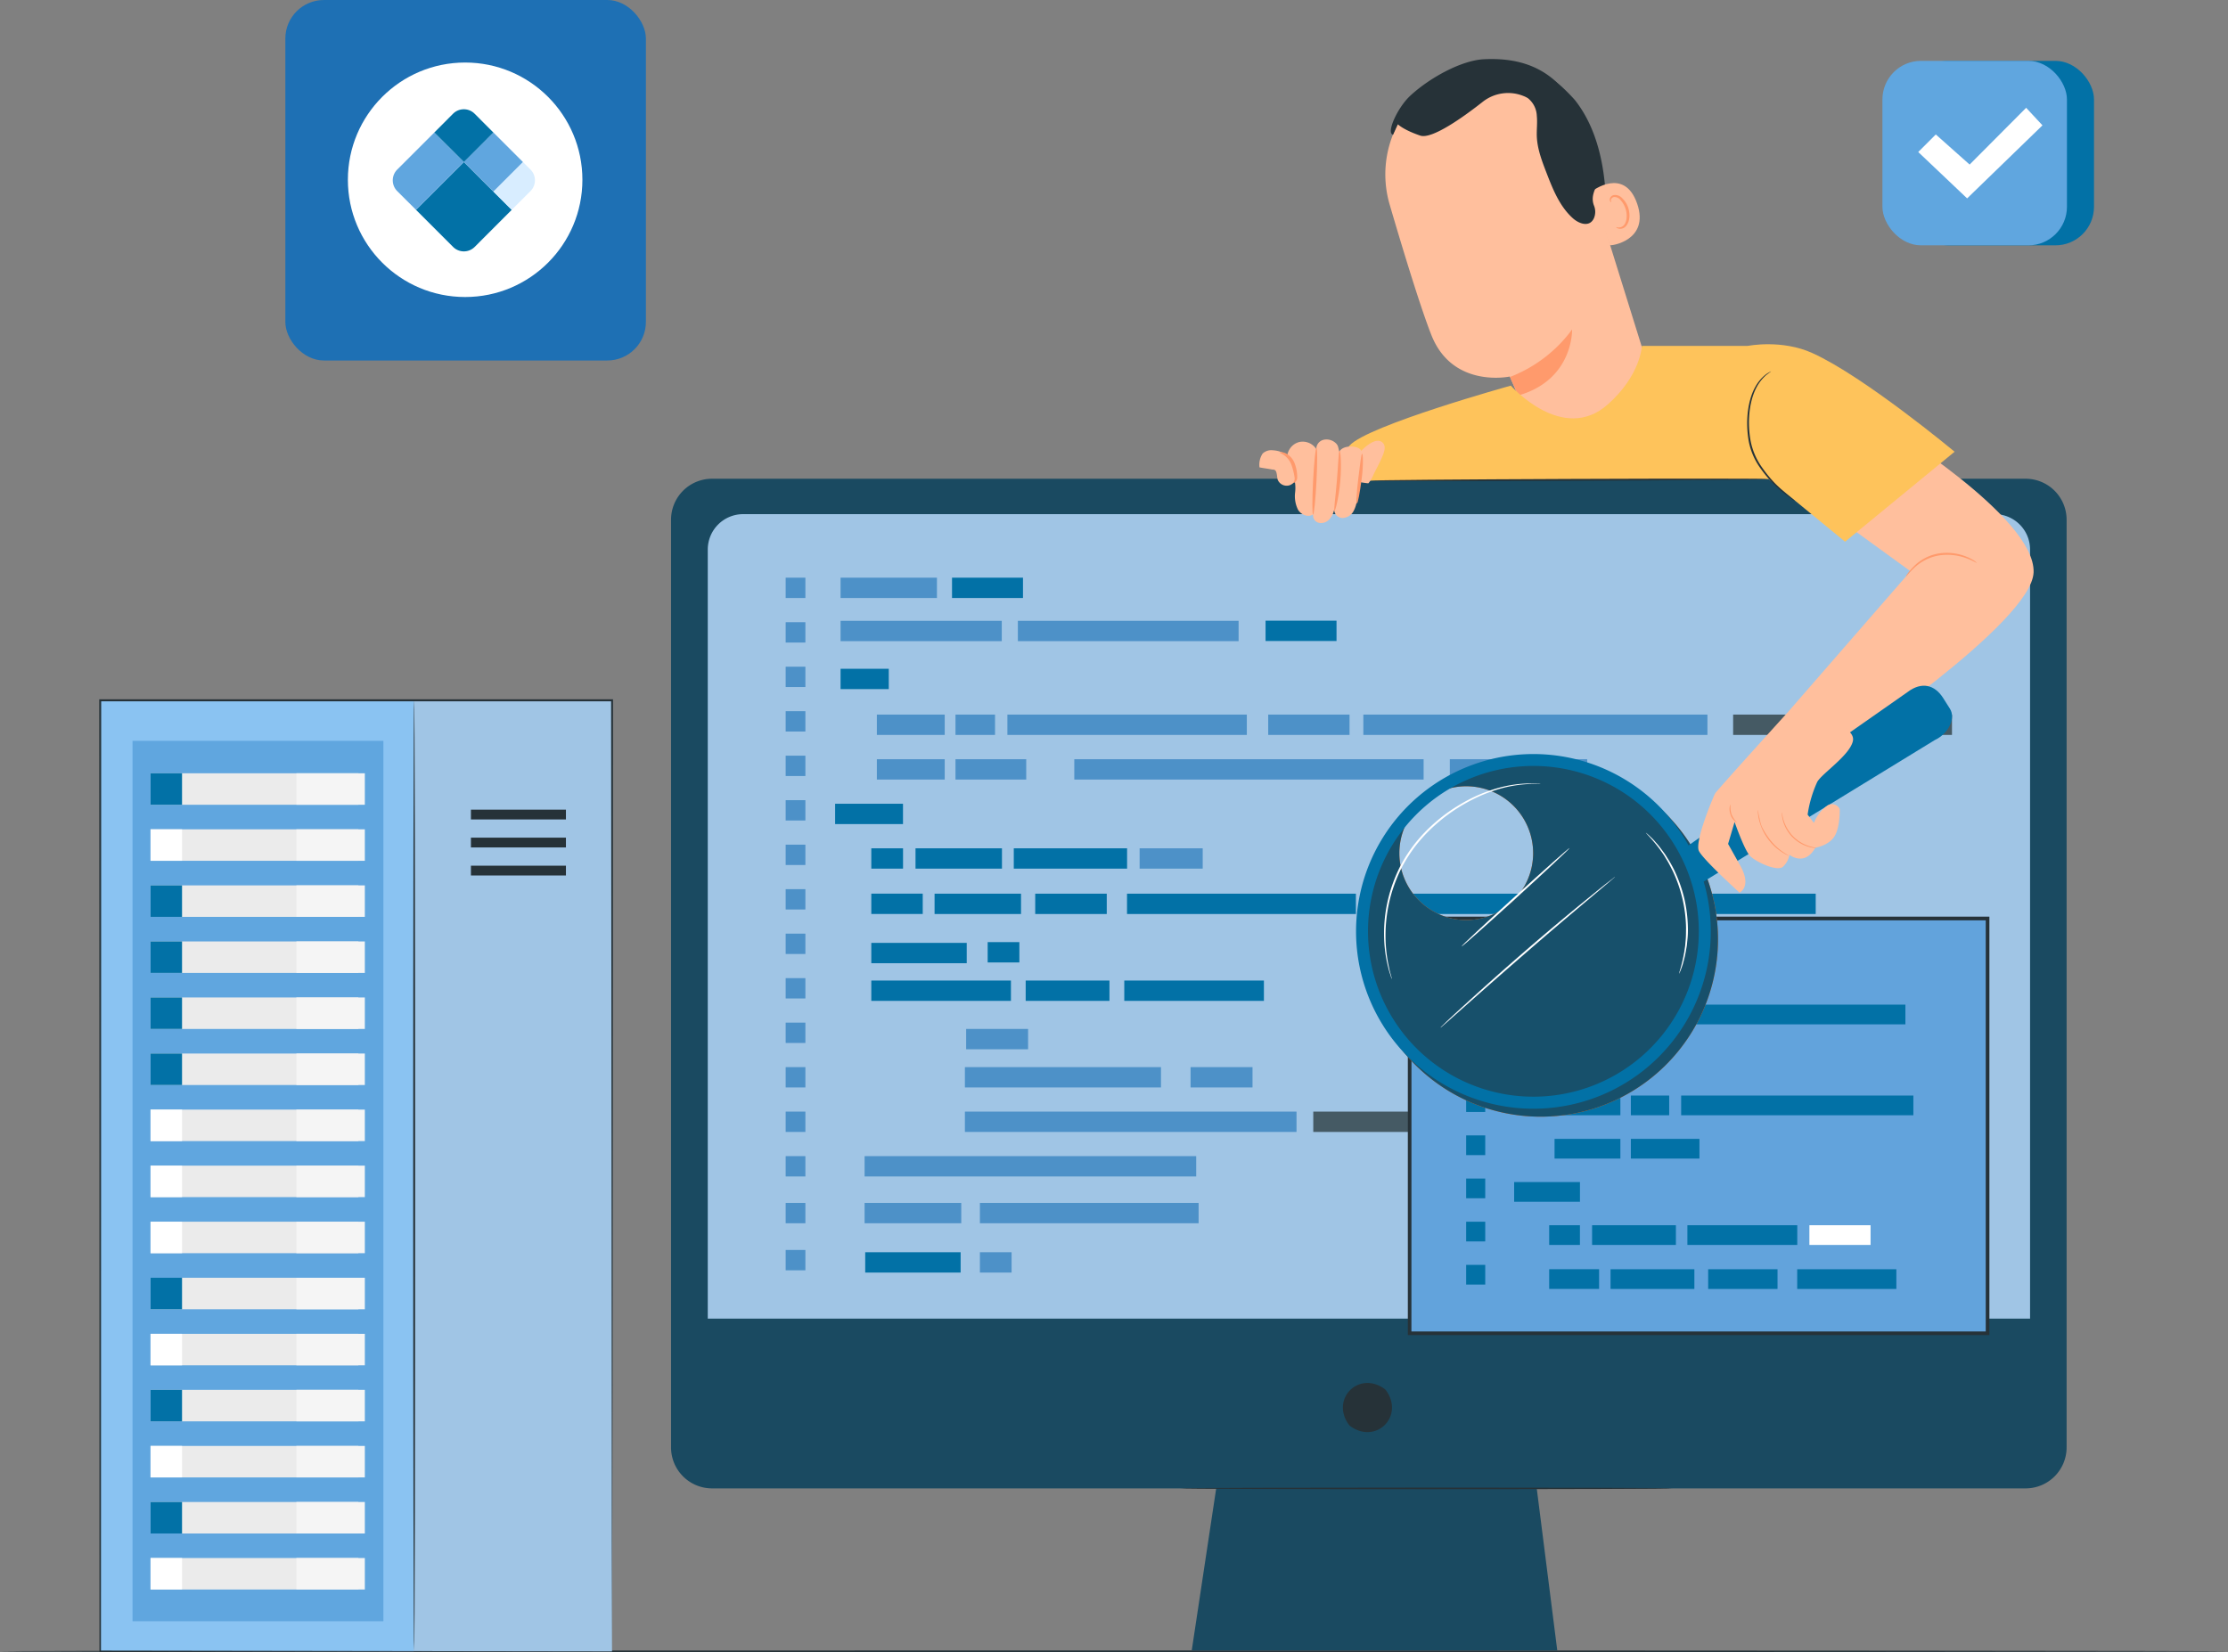 <svg xmlns="http://www.w3.org/2000/svg" width="570" height="422.754" viewBox="0 0 570 422.754">
  <rect x="0" y="0" width="570" height="422.754" fill="#808080" stroke="none"/>
  <g id="IT_Service_Ghana_ic_9" transform="translate(-812 -5367)">
    <g id="IT_Service_Ecuador_ic_11" transform="translate(781.52 5391.374)">
      <g id="freepik--Floor--inject-4" transform="translate(30.48 397.936)">
        <path id="Path_141014" data-name="Path 141014" d="M600.48,468.758c0,.126-127.61.226-284.983.226s-285.017-.059-285.017-.226,127.585-.218,285.017-.218S600.48,468.641,600.48,468.758Z" transform="translate(-30.48 -468.54)" fill="#263238"/>
      </g>
      <g id="freepik--OK--inject-4" transform="translate(512.07 -8.801)">
        <rect id="Rectangle_163664" data-name="Rectangle 163664" width="47.208" height="47.208" rx="9.87" transform="translate(6.922)" fill="#0271a6"/>
        <rect id="Rectangle_163665" data-name="Rectangle 163665" width="47.208" height="47.208" rx="9.87" fill="#60a6df"/>
        <path id="Path_141015" data-name="Path 141015" d="M628.89,263.014l4.492-4.492,8.657,7.7L656.5,251.7l4.174,4.492L641.4,274.881Z" transform="translate(-619.73 -239.69)" fill="#fff"/>
      </g>
      <g id="freepik--Server--inject-4" transform="translate(55.863 154.564)">
        <rect id="Rectangle_163666" data-name="Rectangle 163666" width="101.473" height="243.344" transform="translate(29.722 0.281)" fill="#a0c5e5"/>
        <rect id="Rectangle_163667" data-name="Rectangle 163667" width="80.225" height="243.344" transform="translate(0.233 0.281)" fill="#8ac3f2"/>
        <path id="Path_141022" data-name="Path 141022" d="M148.542,461.322c-.136,0-.252-54.493-.252-121.711s.116-121.721.252-121.721.252,54.493.252,121.721S148.688,461.322,148.542,461.322Z" transform="translate(-67.968 -217.88)" fill="#263238"/>
        <rect id="Rectangle_163668" data-name="Rectangle 163668" width="24.305" height="2.504" transform="translate(95.096 28.236)" fill="#263238"/>
        <rect id="Rectangle_163669" data-name="Rectangle 163669" width="24.305" height="2.504" transform="translate(95.096 35.4)" fill="#263238"/>
        <rect id="Rectangle_163670" data-name="Rectangle 163670" width="24.305" height="2.504" transform="translate(95.096 42.573)" fill="#263238"/>
        <rect id="Rectangle_163671" data-name="Rectangle 163671" width="64.18" height="225.271" transform="translate(8.522 10.629)" fill="#60a6df"/>
        <rect id="Rectangle_163672" data-name="Rectangle 163672" width="53.173" height="8.056" transform="translate(13.133 18.928)" fill="#ebebeb"/>
        <rect id="Rectangle_163673" data-name="Rectangle 163673" width="8.056" height="8.056" transform="translate(13.133 18.928)" fill="#0271a6"/>
        <rect id="Rectangle_163674" data-name="Rectangle 163674" width="17.511" height="8.056" transform="translate(50.445 18.928)" fill="#f5f5f5"/>
        <rect id="Rectangle_163675" data-name="Rectangle 163675" width="53.173" height="8.056" transform="translate(13.133 33.265)" fill="#ebebeb"/>
        <rect id="Rectangle_163676" data-name="Rectangle 163676" width="8.056" height="8.056" transform="translate(13.133 33.265)" fill="#fff"/>
        <rect id="Rectangle_163677" data-name="Rectangle 163677" width="17.511" height="8.056" transform="translate(50.445 33.265)" fill="#f5f5f5"/>
        <rect id="Rectangle_163678" data-name="Rectangle 163678" width="53.173" height="8.056" transform="translate(13.133 47.611)" fill="#ebebeb"/>
        <rect id="Rectangle_163679" data-name="Rectangle 163679" width="8.056" height="8.056" transform="translate(13.133 47.611)" fill="#0271a6"/>
        <rect id="Rectangle_163680" data-name="Rectangle 163680" width="17.511" height="8.056" transform="translate(50.445 47.611)" fill="#f5f5f5"/>
        <rect id="Rectangle_163681" data-name="Rectangle 163681" width="53.173" height="8.056" transform="translate(13.133 61.957)" fill="#ebebeb"/>
        <rect id="Rectangle_163682" data-name="Rectangle 163682" width="8.056" height="8.056" transform="translate(13.133 61.957)" fill="#0271a6"/>
        <rect id="Rectangle_163683" data-name="Rectangle 163683" width="17.511" height="8.056" transform="translate(50.445 61.957)" fill="#f5f5f5"/>
        <rect id="Rectangle_163684" data-name="Rectangle 163684" width="53.173" height="8.056" transform="translate(13.133 76.294)" fill="#ebebeb"/>
        <rect id="Rectangle_163685" data-name="Rectangle 163685" width="8.056" height="8.056" transform="translate(13.133 76.294)" fill="#0271a6"/>
        <rect id="Rectangle_163686" data-name="Rectangle 163686" width="17.511" height="8.056" transform="translate(50.445 76.294)" fill="#f5f5f5"/>
        <rect id="Rectangle_163687" data-name="Rectangle 163687" width="53.173" height="8.056" transform="translate(13.133 90.64)" fill="#ebebeb"/>
        <rect id="Rectangle_163688" data-name="Rectangle 163688" width="8.056" height="8.056" transform="translate(13.133 90.64)" fill="#0271a6"/>
        <rect id="Rectangle_163689" data-name="Rectangle 163689" width="17.511" height="8.056" transform="translate(50.445 90.64)" fill="#f5f5f5"/>
        <rect id="Rectangle_163690" data-name="Rectangle 163690" width="53.173" height="8.056" transform="translate(13.133 104.987)" fill="#ebebeb"/>
        <rect id="Rectangle_163691" data-name="Rectangle 163691" width="8.056" height="8.056" transform="translate(13.133 104.987)" fill="#fff"/>
        <rect id="Rectangle_163692" data-name="Rectangle 163692" width="17.511" height="8.056" transform="translate(50.445 104.987)" fill="#f5f5f5"/>
        <rect id="Rectangle_163693" data-name="Rectangle 163693" width="53.173" height="8.056" transform="translate(13.133 119.323)" fill="#ebebeb"/>
        <rect id="Rectangle_163694" data-name="Rectangle 163694" width="8.056" height="8.056" transform="translate(13.133 119.323)" fill="#fff"/>
        <rect id="Rectangle_163695" data-name="Rectangle 163695" width="17.511" height="8.056" transform="translate(50.445 119.323)" fill="#f5f5f5"/>
        <rect id="Rectangle_163696" data-name="Rectangle 163696" width="53.173" height="8.056" transform="translate(13.133 133.67)" fill="#ebebeb"/>
        <rect id="Rectangle_163697" data-name="Rectangle 163697" width="8.056" height="8.056" transform="translate(13.133 133.67)" fill="#fff"/>
        <rect id="Rectangle_163698" data-name="Rectangle 163698" width="17.511" height="8.056" transform="translate(50.445 133.67)" fill="#f5f5f5"/>
        <rect id="Rectangle_163699" data-name="Rectangle 163699" width="53.173" height="8.056" transform="translate(13.133 148.016)" fill="#ebebeb"/>
        <rect id="Rectangle_163700" data-name="Rectangle 163700" width="8.056" height="8.056" transform="translate(13.133 148.016)" fill="#0271a6"/>
        <rect id="Rectangle_163701" data-name="Rectangle 163701" width="17.511" height="8.056" transform="translate(50.445 148.016)" fill="#f5f5f5"/>
        <rect id="Rectangle_163702" data-name="Rectangle 163702" width="53.173" height="8.056" transform="translate(13.133 162.362)" fill="#ebebeb"/>
        <rect id="Rectangle_163703" data-name="Rectangle 163703" width="8.056" height="8.056" transform="translate(13.133 162.362)" fill="#fff"/>
        <rect id="Rectangle_163704" data-name="Rectangle 163704" width="17.511" height="8.056" transform="translate(50.445 162.362)" fill="#f5f5f5"/>
        <rect id="Rectangle_163705" data-name="Rectangle 163705" width="53.173" height="8.056" transform="translate(13.133 176.699)" fill="#ebebeb"/>
        <rect id="Rectangle_163706" data-name="Rectangle 163706" width="8.056" height="8.056" transform="translate(13.133 176.699)" fill="#0271a6"/>
        <rect id="Rectangle_163707" data-name="Rectangle 163707" width="17.511" height="8.056" transform="translate(50.445 176.699)" fill="#f5f5f5"/>
        <rect id="Rectangle_163708" data-name="Rectangle 163708" width="53.173" height="8.056" transform="translate(13.133 191.045)" fill="#ebebeb"/>
        <rect id="Rectangle_163709" data-name="Rectangle 163709" width="8.056" height="8.056" transform="translate(13.133 191.045)" fill="#fff"/>
        <rect id="Rectangle_163710" data-name="Rectangle 163710" width="17.511" height="8.056" transform="translate(50.445 191.045)" fill="#f5f5f5"/>
        <rect id="Rectangle_163711" data-name="Rectangle 163711" width="53.173" height="8.056" transform="translate(13.133 205.392)" fill="#ebebeb"/>
        <rect id="Rectangle_163712" data-name="Rectangle 163712" width="8.056" height="8.056" transform="translate(13.133 205.392)" fill="#0271a6"/>
        <rect id="Rectangle_163713" data-name="Rectangle 163713" width="17.511" height="8.056" transform="translate(50.445 205.392)" fill="#f5f5f5"/>
        <rect id="Rectangle_163714" data-name="Rectangle 163714" width="53.173" height="8.056" transform="translate(13.133 219.728)" fill="#ebebeb"/>
        <rect id="Rectangle_163715" data-name="Rectangle 163715" width="8.056" height="8.056" transform="translate(13.133 219.728)" fill="#fff"/>
        <rect id="Rectangle_163716" data-name="Rectangle 163716" width="17.511" height="8.056" transform="translate(50.445 219.728)" fill="#f5f5f5"/>
        <path id="Path_141023" data-name="Path 141023" d="M196.734,461.506c0-2.165-.1-101.046-.233-243.344l.233.233H65.792l.252-.252c0,93.416-.049,178.834-.058,243.344l-.194-.194,130.961.194-130.961.184H65.6v-.194c0-64.51,0-149.928-.058-243.344v-.252H196.987v.233c0,71.208-.078,132.068-.107,175.136C196.783,436.211,196.734,460.429,196.734,461.506Z" transform="translate(-65.54 -217.88)" fill="#263238"/>
      </g>
      <g id="freepik--Character--inject-4" transform="translate(202.157 -9.26)">
        <path id="Path_141024" data-name="Path 141024" d="M530.394,147.51H194.338A10.488,10.488,0,0,0,183.85,158v237.37a10.488,10.488,0,0,0,10.488,10.488H323.319l-6.257,41.465h93.512l-5.249-41.465H530.394a10.488,10.488,0,0,0,10.488-10.488V158a10.488,10.488,0,0,0-10.488-10.488Z" transform="translate(-183.85 -40.126)" fill="#1a4a61"/>
        <path id="Path_141025" data-name="Path 141025" d="M379.013,397.268c4.576,6.537-2.578,13.691-9.115,9.115a2.282,2.282,0,0,1-.56-.56c-4.557-6.537,2.587-13.682,9.115-9.115A2.281,2.281,0,0,1,379.013,397.268Z" transform="translate(-196.015 -56.501)" fill="#263238"/>
        <path id="Path_141026" data-name="Path 141026" d="M202.969,157.21H523.14a9.059,9.059,0,0,1,9.059,9.059v196.8H193.91v-196.8a9.059,9.059,0,0,1,9.059-9.059Z" transform="translate(-184.515 -40.767)" fill="#a0c5e5"/>
        <path id="Path_141027" data-name="Path 141027" d="M449.254,424.125c0,.121-28.176.215-62.917.215s-62.917-.093-62.917-.215,28.167-.205,62.917-.205S449.254,423.995,449.254,424.125Z" transform="translate(-193.075 -58.395)" fill="#263238"/>
        <rect id="Rectangle_163717" data-name="Rectangle 163717" width="24.655" height="5.202" transform="translate(43.371 132.702)" fill="#4d91c8"/>
        <rect id="Rectangle_163718" data-name="Rectangle 163718" width="12.328" height="5.202" transform="translate(43.371 156.012)" fill="#0271a6"/>
        <rect id="Rectangle_163719" data-name="Rectangle 163719" width="17.361" height="5.202" transform="translate(52.654 167.733)" fill="#4d91c8"/>
        <rect id="Rectangle_163720" data-name="Rectangle 163720" width="10.114" height="5.202" transform="translate(72.77 167.733)" fill="#4d91c8"/>
        <rect id="Rectangle_163721" data-name="Rectangle 163721" width="20.807" height="5.202" transform="translate(152.777 167.733)" fill="#4d91c8"/>
        <rect id="Rectangle_163722" data-name="Rectangle 163722" width="35.143" height="5.202" transform="translate(199.239 179.155)" fill="#4d91c8"/>
        <rect id="Rectangle_163723" data-name="Rectangle 163723" width="16.876" height="5.202" transform="translate(271.72 167.733)" fill="#455a64"/>
        <rect id="Rectangle_163724" data-name="Rectangle 163724" width="33.938" height="5.202" transform="translate(293.769 167.733)" fill="#455a64"/>
        <rect id="Rectangle_163725" data-name="Rectangle 163725" width="17.361" height="5.202" transform="translate(52.654 179.155)" fill="#4d91c8"/>
        <rect id="Rectangle_163726" data-name="Rectangle 163726" width="17.361" height="5.202" transform="translate(41.979 190.548)" fill="#0271a6"/>
        <rect id="Rectangle_163727" data-name="Rectangle 163727" width="8.116" height="5.202" transform="translate(51.234 201.951)" fill="#0271a6"/>
        <rect id="Rectangle_163728" data-name="Rectangle 163728" width="8.106" height="5.202" transform="translate(81.007 225.953)" fill="#0271a6"/>
        <rect id="Rectangle_163729" data-name="Rectangle 163729" width="15.848" height="5.202" transform="translate(192.58 269.323)" fill="#455a64"/>
        <rect id="Rectangle_163730" data-name="Rectangle 163730" width="38.822" height="5.202" transform="translate(258.141 269.323)" fill="#455a64"/>
        <rect id="Rectangle_163731" data-name="Rectangle 163731" width="15.848" height="5.202" transform="translate(132.913 257.939)" fill="#4d91c8"/>
        <rect id="Rectangle_163732" data-name="Rectangle 163732" width="15.848" height="5.202" transform="translate(75.497 248.17)" fill="#4d91c8"/>
        <rect id="Rectangle_163733" data-name="Rectangle 163733" width="24.991" height="5.202" transform="translate(164.302 269.323)" fill="#455a64"/>
        <rect id="Rectangle_163734" data-name="Rectangle 163734" width="13.159" height="5.202" transform="translate(51.234 213.55)" fill="#0271a6"/>
        <rect id="Rectangle_163735" data-name="Rectangle 163735" width="24.412" height="5.202" transform="translate(51.234 226.149)" fill="#0271a6"/>
        <rect id="Rectangle_163736" data-name="Rectangle 163736" width="35.722" height="5.202" transform="translate(51.234 235.787)" fill="#0271a6"/>
        <rect id="Rectangle_163737" data-name="Rectangle 163737" width="35.722" height="5.202" transform="translate(115.954 235.787)" fill="#0271a6"/>
        <rect id="Rectangle_163738" data-name="Rectangle 163738" width="50.16" height="5.202" transform="translate(75.179 257.939)" fill="#4d91c8"/>
        <rect id="Rectangle_163739" data-name="Rectangle 163739" width="84.836" height="5.202" transform="translate(75.179 269.323)" fill="#4d91c8"/>
        <rect id="Rectangle_163740" data-name="Rectangle 163740" width="84.836" height="5.202" transform="translate(49.516 280.717)" fill="#4d91c8"/>
        <rect id="Rectangle_163741" data-name="Rectangle 163741" width="21.433" height="5.202" transform="translate(90.729 235.787)" fill="#0271a6"/>
        <rect id="Rectangle_163742" data-name="Rectangle 163742" width="22.115" height="5.202" transform="translate(62.544 201.951)" fill="#0271a6"/>
        <rect id="Rectangle_163743" data-name="Rectangle 163743" width="22.115" height="5.202" transform="translate(67.419 213.56)" fill="#0271a6"/>
        <rect id="Rectangle_163744" data-name="Rectangle 163744" width="58.556" height="5.202" transform="translate(116.654 213.56)" fill="#0271a6"/>
        <rect id="Rectangle_163745" data-name="Rectangle 163745" width="67.624" height="5.202" transform="translate(176.798 213.56)" fill="#0271a6"/>
        <rect id="Rectangle_163746" data-name="Rectangle 163746" width="18.305" height="5.202" transform="translate(93.166 213.56)" fill="#0271a6"/>
        <rect id="Rectangle_163747" data-name="Rectangle 163747" width="28.988" height="5.202" transform="translate(87.684 201.951)" fill="#0271a6"/>
        <rect id="Rectangle_163748" data-name="Rectangle 163748" width="16.138" height="5.202" transform="translate(119.876 201.951)" fill="#4d91c8"/>
        <rect id="Rectangle_163749" data-name="Rectangle 163749" width="18.099" height="5.202" transform="translate(72.77 179.155)" fill="#4d91c8"/>
        <rect id="Rectangle_163750" data-name="Rectangle 163750" width="89.365" height="5.202" transform="translate(103.168 179.155)" fill="#4d91c8"/>
        <rect id="Rectangle_163751" data-name="Rectangle 163751" width="42.25" height="5.202" transform="translate(250.595 213.56)" fill="#0271a6"/>
        <rect id="Rectangle_163752" data-name="Rectangle 163752" width="42.259" height="5.202" transform="translate(212.547 269.323)" fill="#455a64"/>
        <rect id="Rectangle_163753" data-name="Rectangle 163753" width="88.03" height="5.202" transform="translate(177.115 167.733)" fill="#4d91c8"/>
        <rect id="Rectangle_163754" data-name="Rectangle 163754" width="61.255" height="5.202" transform="translate(86.05 167.733)" fill="#4d91c8"/>
        <rect id="Rectangle_163755" data-name="Rectangle 163755" width="41.241" height="5.202" transform="translate(43.371 143.741)" fill="#4d91c8"/>
        <rect id="Rectangle_163756" data-name="Rectangle 163756" width="56.473" height="5.202" transform="translate(88.73 143.741)" fill="#4d91c8"/>
        <rect id="Rectangle_163757" data-name="Rectangle 163757" width="18.155" height="5.202" transform="translate(71.883 132.702)" fill="#0271a6"/>
        <rect id="Rectangle_163758" data-name="Rectangle 163758" width="5.043" height="5.202" transform="translate(29.325 132.702)" fill="#4d91c8"/>
        <rect id="Rectangle_163759" data-name="Rectangle 163759" width="5.043" height="5.202" transform="translate(29.325 144.096)" fill="#4d91c8"/>
        <rect id="Rectangle_163760" data-name="Rectangle 163760" width="5.043" height="5.202" transform="translate(29.325 155.48)" fill="#4d91c8"/>
        <rect id="Rectangle_163761" data-name="Rectangle 163761" width="5.043" height="5.202" transform="translate(29.325 166.864)" fill="#4d91c8"/>
        <rect id="Rectangle_163762" data-name="Rectangle 163762" width="5.043" height="5.202" transform="translate(29.325 178.249)" fill="#4d91c8"/>
        <rect id="Rectangle_163763" data-name="Rectangle 163763" width="5.043" height="5.202" transform="translate(29.325 189.633)" fill="#4d91c8"/>
        <rect id="Rectangle_163764" data-name="Rectangle 163764" width="5.043" height="5.202" transform="translate(29.325 201.017)" fill="#4d91c8"/>
        <rect id="Rectangle_163765" data-name="Rectangle 163765" width="5.043" height="5.202" transform="translate(29.325 212.402)" fill="#4d91c8"/>
        <rect id="Rectangle_163766" data-name="Rectangle 163766" width="5.043" height="5.202" transform="translate(29.325 223.786)" fill="#4d91c8"/>
        <rect id="Rectangle_163767" data-name="Rectangle 163767" width="8.106" height="5.202" transform="translate(79.018 305.306)" fill="#4d91c8"/>
        <rect id="Rectangle_163768" data-name="Rectangle 163768" width="24.412" height="5.202" transform="translate(49.674 305.306)" fill="#0271a6"/>
        <rect id="Rectangle_163769" data-name="Rectangle 163769" width="5.043" height="5.202" transform="translate(29.325 304.727)" fill="#4d91c8"/>
        <rect id="Rectangle_163770" data-name="Rectangle 163770" width="5.043" height="5.202" transform="translate(29.325 235.17)" fill="#4d91c8"/>
        <rect id="Rectangle_163771" data-name="Rectangle 163771" width="5.043" height="5.202" transform="translate(29.325 246.555)" fill="#4d91c8"/>
        <rect id="Rectangle_163772" data-name="Rectangle 163772" width="5.043" height="5.202" transform="translate(29.325 257.939)" fill="#4d91c8"/>
        <rect id="Rectangle_163773" data-name="Rectangle 163773" width="5.043" height="5.202" transform="translate(29.325 269.323)" fill="#4d91c8"/>
        <rect id="Rectangle_163774" data-name="Rectangle 163774" width="5.043" height="5.202" transform="translate(29.325 280.717)" fill="#4d91c8"/>
        <rect id="Rectangle_163775" data-name="Rectangle 163775" width="24.73" height="5.202" transform="translate(49.516 292.689)" fill="#4d91c8"/>
        <rect id="Rectangle_163776" data-name="Rectangle 163776" width="55.95" height="5.202" transform="translate(79.018 292.689)" fill="#4d91c8"/>
        <rect id="Rectangle_163777" data-name="Rectangle 163777" width="5.043" height="5.202" transform="translate(29.325 292.689)" fill="#4d91c8"/>
        <rect id="Rectangle_163778" data-name="Rectangle 163778" width="18.155" height="5.202" transform="translate(152.096 143.704)" fill="#0271a6"/>
        <rect id="Rectangle_163779" data-name="Rectangle 163779" width="147.865" height="106.129" transform="translate(188.966 219.91)" fill="#62a3dc"/>
        <path id="Path_141029" data-name="Path 141029" d="M534.47,374.563H385.69V267.5H534.47Zm-147.865-.934H533.536v-105.2H386.624Z" transform="translate(-197.191 -48.057)" fill="#263238"/>
        <rect id="Rectangle_163780" data-name="Rectangle 163780" width="23.908" height="5.043" transform="translate(217.039 231.248)" fill="#0271a6"/>
        <rect id="Rectangle_163781" data-name="Rectangle 163781" width="11.954" height="5.043" transform="translate(217.039 253.848)" fill="#0271a6"/>
        <rect id="Rectangle_163782" data-name="Rectangle 163782" width="16.838" height="5.043" transform="translate(226.033 265.214)" fill="#0271a6"/>
        <rect id="Rectangle_163783" data-name="Rectangle 163783" width="9.806" height="5.043" transform="translate(245.552 265.214)" fill="#0271a6"/>
        <rect id="Rectangle_163784" data-name="Rectangle 163784" width="16.838" height="5.043" transform="translate(226.033 276.299)" fill="#0271a6"/>
        <rect id="Rectangle_163785" data-name="Rectangle 163785" width="16.838" height="5.043" transform="translate(215.695 287.348)" fill="#0271a6"/>
        <rect id="Rectangle_163786" data-name="Rectangle 163786" width="7.863" height="5.043" transform="translate(224.66 298.396)" fill="#0271a6"/>
        <rect id="Rectangle_163787" data-name="Rectangle 163787" width="12.766" height="5.043" transform="translate(224.66 309.649)" fill="#0271a6"/>
        <rect id="Rectangle_163788" data-name="Rectangle 163788" width="21.442" height="5.043" transform="translate(235.634 298.396)" fill="#0271a6"/>
        <rect id="Rectangle_163789" data-name="Rectangle 163789" width="21.442" height="5.043" transform="translate(240.359 309.658)" fill="#0271a6"/>
        <rect id="Rectangle_163790" data-name="Rectangle 163790" width="25.365" height="5.043" transform="translate(288.11 309.658)" fill="#0271a6"/>
        <rect id="Rectangle_163791" data-name="Rectangle 163791" width="17.744" height="5.043" transform="translate(265.332 309.658)" fill="#0271a6"/>
        <rect id="Rectangle_163792" data-name="Rectangle 163792" width="28.111" height="5.043" transform="translate(260.018 298.396)" fill="#0271a6"/>
        <rect id="Rectangle_163793" data-name="Rectangle 163793" width="15.652" height="5.043" transform="translate(291.229 298.396)" fill="#fff"/>
        <rect id="Rectangle_163794" data-name="Rectangle 163794" width="17.548" height="5.043" transform="translate(245.552 276.299)" fill="#0271a6"/>
        <rect id="Rectangle_163795" data-name="Rectangle 163795" width="59.406" height="5.043" transform="translate(258.421 265.214)" fill="#0271a6"/>
        <rect id="Rectangle_163796" data-name="Rectangle 163796" width="39.999" height="5.043" transform="translate(217.039 241.95)" fill="#0271a6"/>
        <rect id="Rectangle_163797" data-name="Rectangle 163797" width="54.764" height="5.043" transform="translate(261.026 241.95)" fill="#0271a6"/>
        <rect id="Rectangle_163798" data-name="Rectangle 163798" width="17.604" height="5.043" transform="translate(244.683 231.248)" fill="#fff"/>
        <rect id="Rectangle_163799" data-name="Rectangle 163799" width="4.884" height="5.043" transform="translate(203.414 231.248)" fill="#0271a6"/>
        <rect id="Rectangle_163800" data-name="Rectangle 163800" width="4.884" height="5.043" transform="translate(203.414 242.287)" fill="#0271a6"/>
        <rect id="Rectangle_163801" data-name="Rectangle 163801" width="4.884" height="5.043" transform="translate(203.414 253.335)" fill="#0271a6"/>
        <rect id="Rectangle_163802" data-name="Rectangle 163802" width="4.884" height="5.043" transform="translate(203.414 264.373)" fill="#0271a6"/>
        <rect id="Rectangle_163803" data-name="Rectangle 163803" width="4.884" height="5.043" transform="translate(203.414 275.412)" fill="#0271a6"/>
        <rect id="Rectangle_163804" data-name="Rectangle 163804" width="4.884" height="5.043" transform="translate(203.414 286.451)" fill="#0271a6"/>
        <rect id="Rectangle_163805" data-name="Rectangle 163805" width="4.884" height="5.043" transform="translate(203.414 297.499)" fill="#0271a6"/>
        <rect id="Rectangle_163806" data-name="Rectangle 163806" width="4.884" height="5.043" transform="translate(203.414 308.538)" fill="#0271a6"/>
        <path id="Path_141038" data-name="Path 141038" d="M489.835,206.2l31.314-35.993-31.529-22.9,24.739-14.56s38.8,23.581,38.29,37.739c-.458,12.888-49.376,45.491-49.376,45.491Z" transform="translate(-204.06 -39.15)" fill="#ffbf9d"/>
        <path id="Path_141039" data-name="Path 141039" d="M457.6,294.117a45.378,45.378,0,1,1-56.511-65.373h0A45.378,45.378,0,0,1,457.6,294.117Zm-74.89-45.649a17.114,17.114,0,1,0,0-.047Z" transform="translate(-196.383 -45.256)" fill="#f17425"/>
        <g id="Group_310824" data-name="Group 310824" transform="translate(177.084 179.865)">
          <path id="Path_141040" data-name="Path 141040" d="M457.6,294.117a45.378,45.378,0,1,1-56.511-65.373h0A45.378,45.378,0,0,1,457.6,294.117Zm-74.89-45.649a17.114,17.114,0,1,0,0-.047Z" transform="translate(-373.467 -225.121)" fill="#17506b"/>
        </g>
        <path id="Path_141041" data-name="Path 141041" d="M455.626,291.937a45.378,45.378,0,1,1-56.511-65.373h0a45.378,45.378,0,0,1,56.511,65.373Zm-74.89-45.649a42.315,42.315,0,1,0,19.612-16.941A42.315,42.315,0,0,0,380.736,246.288Z" transform="translate(-196.252 -45.112)" fill="#0271a6"/>
        <path id="Path_141042" data-name="Path 141042" d="M527.53,207.265l1.774,2.8c1.6,2.466-.355,6.444-3.848,8.06L466.219,254.4l-5.529-8.088,57.743-40.429C522.169,203.025,525.475,204.089,527.53,207.265Z" transform="translate(-202.148 -43.874)" fill="#0271a6"/>
        <path id="Path_141043" data-name="Path 141043" d="M419.243,231.14a3.88,3.88,0,0,1-.747,0c-.486,0-1.2-.065-2.129,0a32.573,32.573,0,0,0-7.7,1.261,39.656,39.656,0,0,0-5.08,1.868,44.835,44.835,0,0,0-5.454,2.932,42.385,42.385,0,0,0-5.482,4.072,40.278,40.278,0,0,0-5.09,5.286,38.016,38.016,0,0,0-3.969,6.154,40.735,40.735,0,0,0-2.5,6.36,38.433,38.433,0,0,0-1.541,11.45,36.69,36.69,0,0,0,.934,7.751c.168.934.42,1.588.523,2.073a3.5,3.5,0,0,1,.168.719,5.372,5.372,0,0,1-.262-.691c-.131-.476-.411-1.149-.616-2.055a34.56,34.56,0,0,1-1.111-7.789,37.845,37.845,0,0,1,1.457-11.58,39.6,39.6,0,0,1,2.512-6.453,37.442,37.442,0,0,1,4.016-6.248,40.59,40.59,0,0,1,5.155-5.342,41.091,41.091,0,0,1,5.6-4.109,42.264,42.264,0,0,1,5.529-2.914,40.531,40.531,0,0,1,5.146-1.793,30.875,30.875,0,0,1,7.77-1.093,21.121,21.121,0,0,1,2.148.075,4.589,4.589,0,0,1,.728.065Z" transform="translate(-196.759 -45.644)" fill="#fff"/>
        <path id="Path_141044" data-name="Path 141044" d="M459.4,280.559c-.112,0,.728-2.073,1.317-5.557.065-.439.14-.934.205-1.364s.084-.981.14-1.494c.112-1.027.093-2.139.112-3.306a35.293,35.293,0,0,0-3.446-14.625c-.532-1.037-1.009-2.036-1.569-2.9-.271-.439-.514-.878-.785-1.279s-.542-.766-.794-1.13c-2.083-2.848-3.736-4.305-3.661-4.389a11.033,11.033,0,0,1,1.149,1.027,12.319,12.319,0,0,1,1.251,1.307,20.13,20.13,0,0,1,1.532,1.868c.271.355.542.728.831,1.121s.532.831.822,1.279a32.417,32.417,0,0,1,1.634,2.914,37.8,37.8,0,0,1,2.578,7.219,36.808,36.808,0,0,1,.934,7.6,22.677,22.677,0,0,1-.159,3.343c-.056.514-.084,1.027-.168,1.5s-.168.934-.243,1.373a23.236,23.236,0,0,1-.542,2.344,12.794,12.794,0,0,1-.542,1.728A9.076,9.076,0,0,1,459.4,280.559Z" transform="translate(-201.502 -46.537)" fill="#fff"/>
        <path id="Path_141045" data-name="Path 141045" d="M428.043,248.69c.093.1-6.014,5.818-13.644,12.776s-13.878,12.524-14.009,12.421,6.014-5.818,13.644-12.767S427.912,248.587,428.043,248.69Z" transform="translate(-198.162 -46.813)" fill="#fff"/>
        <path id="Path_141046" data-name="Path 141046" d="M439.279,256.58a3.439,3.439,0,0,1-.439.411l-1.307,1.121-4.838,4.081c-4.091,3.437-9.731,8.2-15.876,13.532s-11.7,10.217-15.69,13.766l-4.744,4.2-1.3,1.13a2.473,2.473,0,0,1-.476.364,3.5,3.5,0,0,1,.411-.439l1.242-1.2c1.083-1.037,2.662-2.5,4.669-4.315,3.941-3.614,9.432-8.545,15.606-13.887s11.851-10.049,16.007-13.42c2.073-1.69,3.736-3.045,4.94-3.96l1.363-1.055A2.251,2.251,0,0,1,439.279,256.58Z" transform="translate(-197.78 -47.335)" fill="#fff"/>
        <path id="Path_141049" data-name="Path 141049" d="M488.223,211.4s-18.267,20.126-18.678,20.882-5.333,12.374-4.118,14.728,10.366,10.619,10.366,10.619,3.269-1.41.177-6.939l-3.091-5.519,1.662-5.6s2.466,7.07,3.894,8.62,7.088,4.2,8.508,2.8a5.6,5.6,0,0,0,1.634-3.017s3.876,3.082,6.612-1.821c0,0,3.446-.532,4.922-2.942s1.326-6.967,1.326-6.967a2.185,2.185,0,0,0-3.343-.756,10.039,10.039,0,0,0-3.269,4.315l-1.6-2.129a30.818,30.818,0,0,1,2.438-8.321c1.111-2.129,8.284-6.771,9.134-10.469.719-3.129-5.538-5.2-8.751-5.024h0a4.931,4.931,0,0,0-1.41.289Z" transform="translate(-202.448 -44.349)" fill="#ffbf9d"/>
        <path id="Path_141050" data-name="Path 141050" d="M488.148,238.92a1.805,1.805,0,0,0,0,.551,8.492,8.492,0,0,0,.252,1.457,9.573,9.573,0,0,0,6.537,6.789,8.2,8.2,0,0,0,1.457.3,1.718,1.718,0,0,0,.542,0c0-.056-.775-.112-1.942-.5a10.142,10.142,0,0,1-4.034-2.531,10.272,10.272,0,0,1-2.381-4.118C488.223,239.7,488.2,238.92,488.148,238.92Z" transform="translate(-203.961 -46.168)" fill="#ff9a6c"/>
        <path id="Path_141051" data-name="Path 141051" d="M481.569,238.27a2.74,2.74,0,0,0,0,.579,5.37,5.37,0,0,0,.075.682,7.763,7.763,0,0,0,.149.934,14.675,14.675,0,0,0,.7,2.251,14.006,14.006,0,0,0,3.231,4.754,12.445,12.445,0,0,0,1.868,1.485c.271.2.542.336.766.476a4.659,4.659,0,0,0,.607.308,2.486,2.486,0,0,0,.542.224c0-.047-.728-.392-1.8-1.167a13.856,13.856,0,0,1-1.774-1.5,15.536,15.536,0,0,1-1.812-2.185,18.993,18.993,0,0,1-1.55-2.6,12.14,12.14,0,0,1-.56-2.092C481.672,239.092,481.625,238.261,481.569,238.27Z" transform="translate(-203.527 -46.125)" fill="#ff9a6c"/>
        <path id="Path_141052" data-name="Path 141052" d="M474.062,236.71a2.193,2.193,0,0,0-.224.757,4.21,4.21,0,0,0,.224,1.868,3.539,3.539,0,0,0,1.027,1.606c.355.336.626.476.644.448a6.622,6.622,0,0,1-1.42-2.148,6.745,6.745,0,0,1-.252-2.531Z" transform="translate(-203.015 -46.022)" fill="#ff9a6c"/>
        <path id="Path_141053" data-name="Path 141053" d="M540.256,170.388c0,.075-1-.6-2.736-1.223a14.065,14.065,0,0,0-7.051-.663,12.141,12.141,0,0,0-6.267,3.213c-1.345,1.261-2.008,2.213-2.083,2.167a2.467,2.467,0,0,1,.42-.71,13.169,13.169,0,0,1,1.429-1.7,11.674,11.674,0,0,1,6.444-3.484,13.4,13.4,0,0,1,7.257.831,11.31,11.31,0,0,1,1.98,1.027C540.051,170.173,540.275,170.36,540.256,170.388Z" transform="translate(-206.208 -41.468)" fill="#ff9a6c"/>
        <path id="Path_141054" data-name="Path 141054" d="M439.143,78.615c0-6.117,0-12.271-1.065-18.3s-3.166-11.982-6.958-16.81c-.579-.728-5-5.426-5.846-5.062-.607.271,2.68,4.922,2.54,5.6-1.345,6.182-.149,12.71,2.279,18.557a82.856,82.856,0,0,0,9.05,16.026" transform="translate(-199.802 -32.916)" fill="#263238"/>
        <path id="Path_141055" data-name="Path 141055" d="M429.465,55.978c-4.249-14.756-16.371-24.58-31.006-19.92l-1.326.5a27.457,27.457,0,0,0-16.5,33.368c3.736,12.766,8.069,26.822,10.693,33.434,5.454,13.691,20.032,10.553,20.032,10.553l9.1,20.919L449.4,120Z" transform="translate(-196.782 -32.682)" fill="#ffbf9d"/>
        <path id="Path_141056" data-name="Path 141056" d="M413.68,118.761a35.609,35.609,0,0,0,15.876-12.141s.411,12.86-13.794,16.894Z" transform="translate(-199.041 -37.423)" fill="#ff9a6c"/>
        <path id="Path_141057" data-name="Path 141057" d="M436,68.686c.2-.2,8.405-6.425,11.683,3.091s-6.9,10.88-7.014,10.609S436,68.686,436,68.686Z" transform="translate(-200.516 -34.772)" fill="#ffbf9d"/>
        <path id="Path_141058" data-name="Path 141058" d="M442.654,77.988a3.3,3.3,0,0,0,.532.084,1.747,1.747,0,0,0,1.252-.4c.868-.719,1.167-2.606.616-4.343a5.948,5.948,0,0,0-1.251-2.213,2.027,2.027,0,0,0-1.69-.831.934.934,0,0,0-.822.794c0,.308.093.476.047.514s-.262-.093-.318-.514a1.065,1.065,0,0,1,.168-.728,1.326,1.326,0,0,1,.831-.56,2.456,2.456,0,0,1,2.241.878,5.808,5.808,0,0,1,1.494,2.456c.607,1.933.252,4.072-.99,4.95a1.868,1.868,0,0,1-1.6.271C442.747,78.212,442.626,78.016,442.654,77.988Z" transform="translate(-200.847 -34.987)" fill="#ff9a6c"/>
        <path id="Path_141059" data-name="Path 141059" d="M381.609,51.871c-1.868-.327,1.111-6.9,4.324-9.9,4.856-4.548,13.075-9.106,18.884-9.4,6.976-.346,13.336,1.037,18.491,5.753A39.505,39.505,0,0,1,434,56.073a12,12,0,0,1,.626,6.285c-.626,2.559-2.727,4.754-1.634,7.63a4.212,4.212,0,0,1,0,3.25c-1.121,2.447-3.848,1.42-5.417,0-3.362-3.026-5.109-7.415-6.733-11.636-1.158-3-2.335-6.07-2.466-9.283-.065-1.746.177-3.5,0-5.249a6.07,6.07,0,0,0-2.288-4.539,6.318,6.318,0,0,0-1.046-.523,10.5,10.5,0,0,0-10.506,1.457c-4.735,3.736-12.953,9.657-15.97,8.648-4.333-1.466-5.743-2.9-5.743-2.9Z" transform="translate(-196.883 -32.526)" fill="#263238"/>
        <path id="Path_141060" data-name="Path 141060" d="M366.217,145.637s-1.364-3.848,3.259-9.022,41.26-15.335,41.26-15.335,13.318,15.083,24.842,4.782c8.405-7.471,8.685-14.942,8.685-14.942h33.154l4.137,34.06-13.215.075Z" transform="translate(-195.891 -37.721)" fill="#fec35b"/>
        <path id="Path_141061" data-name="Path 141061" d="M478.85,111.08s8.648-1.746,16.549,1.868c13.271,6.024,36.329,25.215,36.329,25.215l-28.017,23.021-19.425-15.932Z" transform="translate(-203.348 -37.69)" fill="#fec35b"/>
        <path id="Path_141062" data-name="Path 141062" d="M490.884,151.244a1.643,1.643,0,0,1-.364-.187,10.5,10.5,0,0,1-.934-.635,28.317,28.317,0,0,1-3.3-2.671,30.662,30.662,0,0,1-4.156-4.744,17.345,17.345,0,0,1-3.091-7.079c-.934-5.435-.121-10.59,1.634-13.766a10.357,10.357,0,0,1,2.727-3.269,8.274,8.274,0,0,1,.981-.616c.224-.131.355-.2.364-.177s-.448.336-1.233.934a11.046,11.046,0,0,0-2.54,3.278c-1.625,3.129-2.41,8.19-1.457,13.514a17.324,17.324,0,0,0,2.979,6.911,31.95,31.95,0,0,0,4.025,4.754,38.266,38.266,0,0,0,3.175,2.8A14.312,14.312,0,0,1,490.884,151.244Z" transform="translate(-203.335 -38.182)" fill="#263238"/>
        <path id="Path_141063" data-name="Path 141063" d="M477.423,147.6c0,.131-22.825.336-50.982.448s-50.991.093-50.991-.047,22.825-.327,50.991-.439S477.423,147.462,477.423,147.6Z" transform="translate(-196.514 -40.125)" fill="#263238"/>
        <path id="Path_141064" data-name="Path 141064" d="M353.388,142.232c.065.14.122.28.177.42a7.714,7.714,0,0,1,.411,2.055,8.79,8.79,0,0,0,.047.99,4.1,4.1,0,0,0,.271.579,9.75,9.75,0,0,1,.364,4.091,7.807,7.807,0,0,0,.756,4.371c.784,1.289,2.606,2.045,3.848,1.186a1.961,1.961,0,0,0,1.466,2.148,2.8,2.8,0,0,0,2.624-.813,5.258,5.258,0,0,0,1.307-2.512,2.176,2.176,0,0,0,2.167,2.1,3.344,3.344,0,0,0,2.746-1.681,7.771,7.771,0,0,0,.934-3.2,39.131,39.131,0,0,1,.682-4.3s1.41.233,2.055.29h.187a8.787,8.787,0,0,0,1.345-2.335c.934-1.868,1.588-3.026,2.269-4.669.523-1.251.85-2.512.075-3.325-1.868-1.971-5.529,2.036-5.529,2.036-.523-1.4-4.772-1.625-5.6.234-.336-1.027-.205-1.616-1.037-2.307a3.437,3.437,0,0,0-3.007-.756,2.437,2.437,0,0,0-1.868,2.363,4.147,4.147,0,0,0-4.315-1.8,4.081,4.081,0,0,0-2.4,1.662,4.167,4.167,0,0,0-.607,1.345,1.654,1.654,0,0,0-.1.56.828.828,0,0,0,.084.243A5.966,5.966,0,0,1,353.388,142.232Z" transform="translate(-195.007 -39.415)" fill="#ffbf9d"/>
        <path id="Path_141065" data-name="Path 141065" d="M348.39,139.709a3.2,3.2,0,0,0-2.549.85,5.21,5.21,0,0,0-.794,3.53c1.279.243,1.943.3,3.231.542a1.8,1.8,0,0,1,.719.14c.588.42.495,1.868.728,2.522a2.475,2.475,0,0,0,3.119,1.335,3.325,3.325,0,0,0,2.008-2.951,5.127,5.127,0,0,0-1.307-3.455,7.153,7.153,0,0,0-5.155-2.512Z" transform="translate(-194.501 -39.609)" fill="#ffbf9d"/>
        <path id="Path_141066" data-name="Path 141066" d="M360.586,139c.243,0,.243,3.857,0,8.583s-.635,8.545-.869,8.536-.243-3.857,0-8.583S360.352,138.944,360.586,139Z" transform="translate(-195.462 -39.563)" fill="#ff9a6c"/>
        <path id="Path_141067" data-name="Path 141067" d="M366.9,139.82c.234,0,.542,3.493.168,7.789s-1.27,7.7-1.494,7.649.271-3.483.626-7.723S366.631,139.829,366.9,139.82Z" transform="translate(-195.857 -39.618)" fill="#ff9a6c"/>
        <path id="Path_141068" data-name="Path 141068" d="M373.058,140.67c.243,0,.346,2.9-.112,6.435s-.99,6.322-1.214,6.3-.093-2.914.355-6.416S372.816,140.661,373.058,140.67Z" transform="translate(-196.261 -39.674)" fill="#ff9a6c"/>
        <path id="Path_141069" data-name="Path 141069" d="M350.61,140.342c0-.1.616-.243,1.5.168a4.791,4.791,0,0,1,2.363,2.755,9.67,9.67,0,0,1,.588,3.539c-.1,1.065-.878,1.373-.934,1.233s.355-.467.28-1.251a16.962,16.962,0,0,0-.784-3.213,5.25,5.25,0,0,0-1.868-2.531C351.142,140.576,350.6,140.473,350.61,140.342Z" transform="translate(-194.872 -39.645)" fill="#ff9a6c"/>
      </g>
      <g id="freepik--Settings--inject-4" transform="translate(147.48 -25.374)">
        <rect id="Rectangle_163809" data-name="Rectangle 163809" width="92.243" height="92.243" rx="9.87" transform="translate(-44 1)" fill="#1e70b4"/>
      </g>
    </g>
    <g id="Group_312089" data-name="Group 312089" transform="translate(0 1)">
      <g id="Group_312069" data-name="Group 312069" transform="translate(901 5382)">
        <circle id="Ellipse_4862" data-name="Ellipse 4862" cx="30" cy="30" r="30" fill="#fff"/>
      </g>
      <g id="PIN" transform="translate(912.484 5393.957)">
        <g id="logo" transform="translate(0 0)">
          <g id="Layer_2" transform="translate(0 0)">
            <g id="Group_311856" data-name="Group 311856">
              <g id="Layer_1-2">
                <path id="Shape" d="M416.546,932.5,409,940.045l9.482,9.482a3.907,3.907,0,0,0,5.524,0l9.475-9.482-7.558-7.54-4.673-4.7Z" transform="translate(-403.05 -914.304)" fill="#0271a6"/>
                <path id="Shape_1_" d="M5.95,413.776l-4.806,4.8a3.907,3.907,0,0,0,0,5.524l4.806,4.795,7.546-7.54,4.7-4.7L10.626,409.1Z" transform="translate(0 -403.15)" fill="#60a6df"/>
                <path id="Shape_2_" d="M1769.3,935.456l4.69,4.688,4.8-4.795a3.907,3.907,0,0,0,0-5.524l-1.925-1.924Z" transform="translate(-1743.56 -914.402)" fill="#d8edff"/>
                <path id="Shape_3_" d="M1254.584,420.644h0l-4.686-4.688,7.556-7.556h0l-7.556,7.556Z" transform="translate(-1231.717 -402.46)" fill="#b1d4e5"/>
                <path id="Shape_4_" d="M1249.9,415.956l4.686,4.688,2.87,2.87,7.558-7.558-2.866-2.87-4.692-4.686Z" transform="translate(-1231.717 -402.46)" fill="#60a6df"/>
                <path id="Shape_5_" d="M745.514,6.05l-4.795-4.806a3.907,3.907,0,0,0-5.524,0L730.4,6.05l7.575,7.546Z" transform="translate(-719.774 -0.1)" fill="#0271a6"/>
              </g>
            </g>
          </g>
        </g>
      </g>
    </g>
  </g>
</svg>
